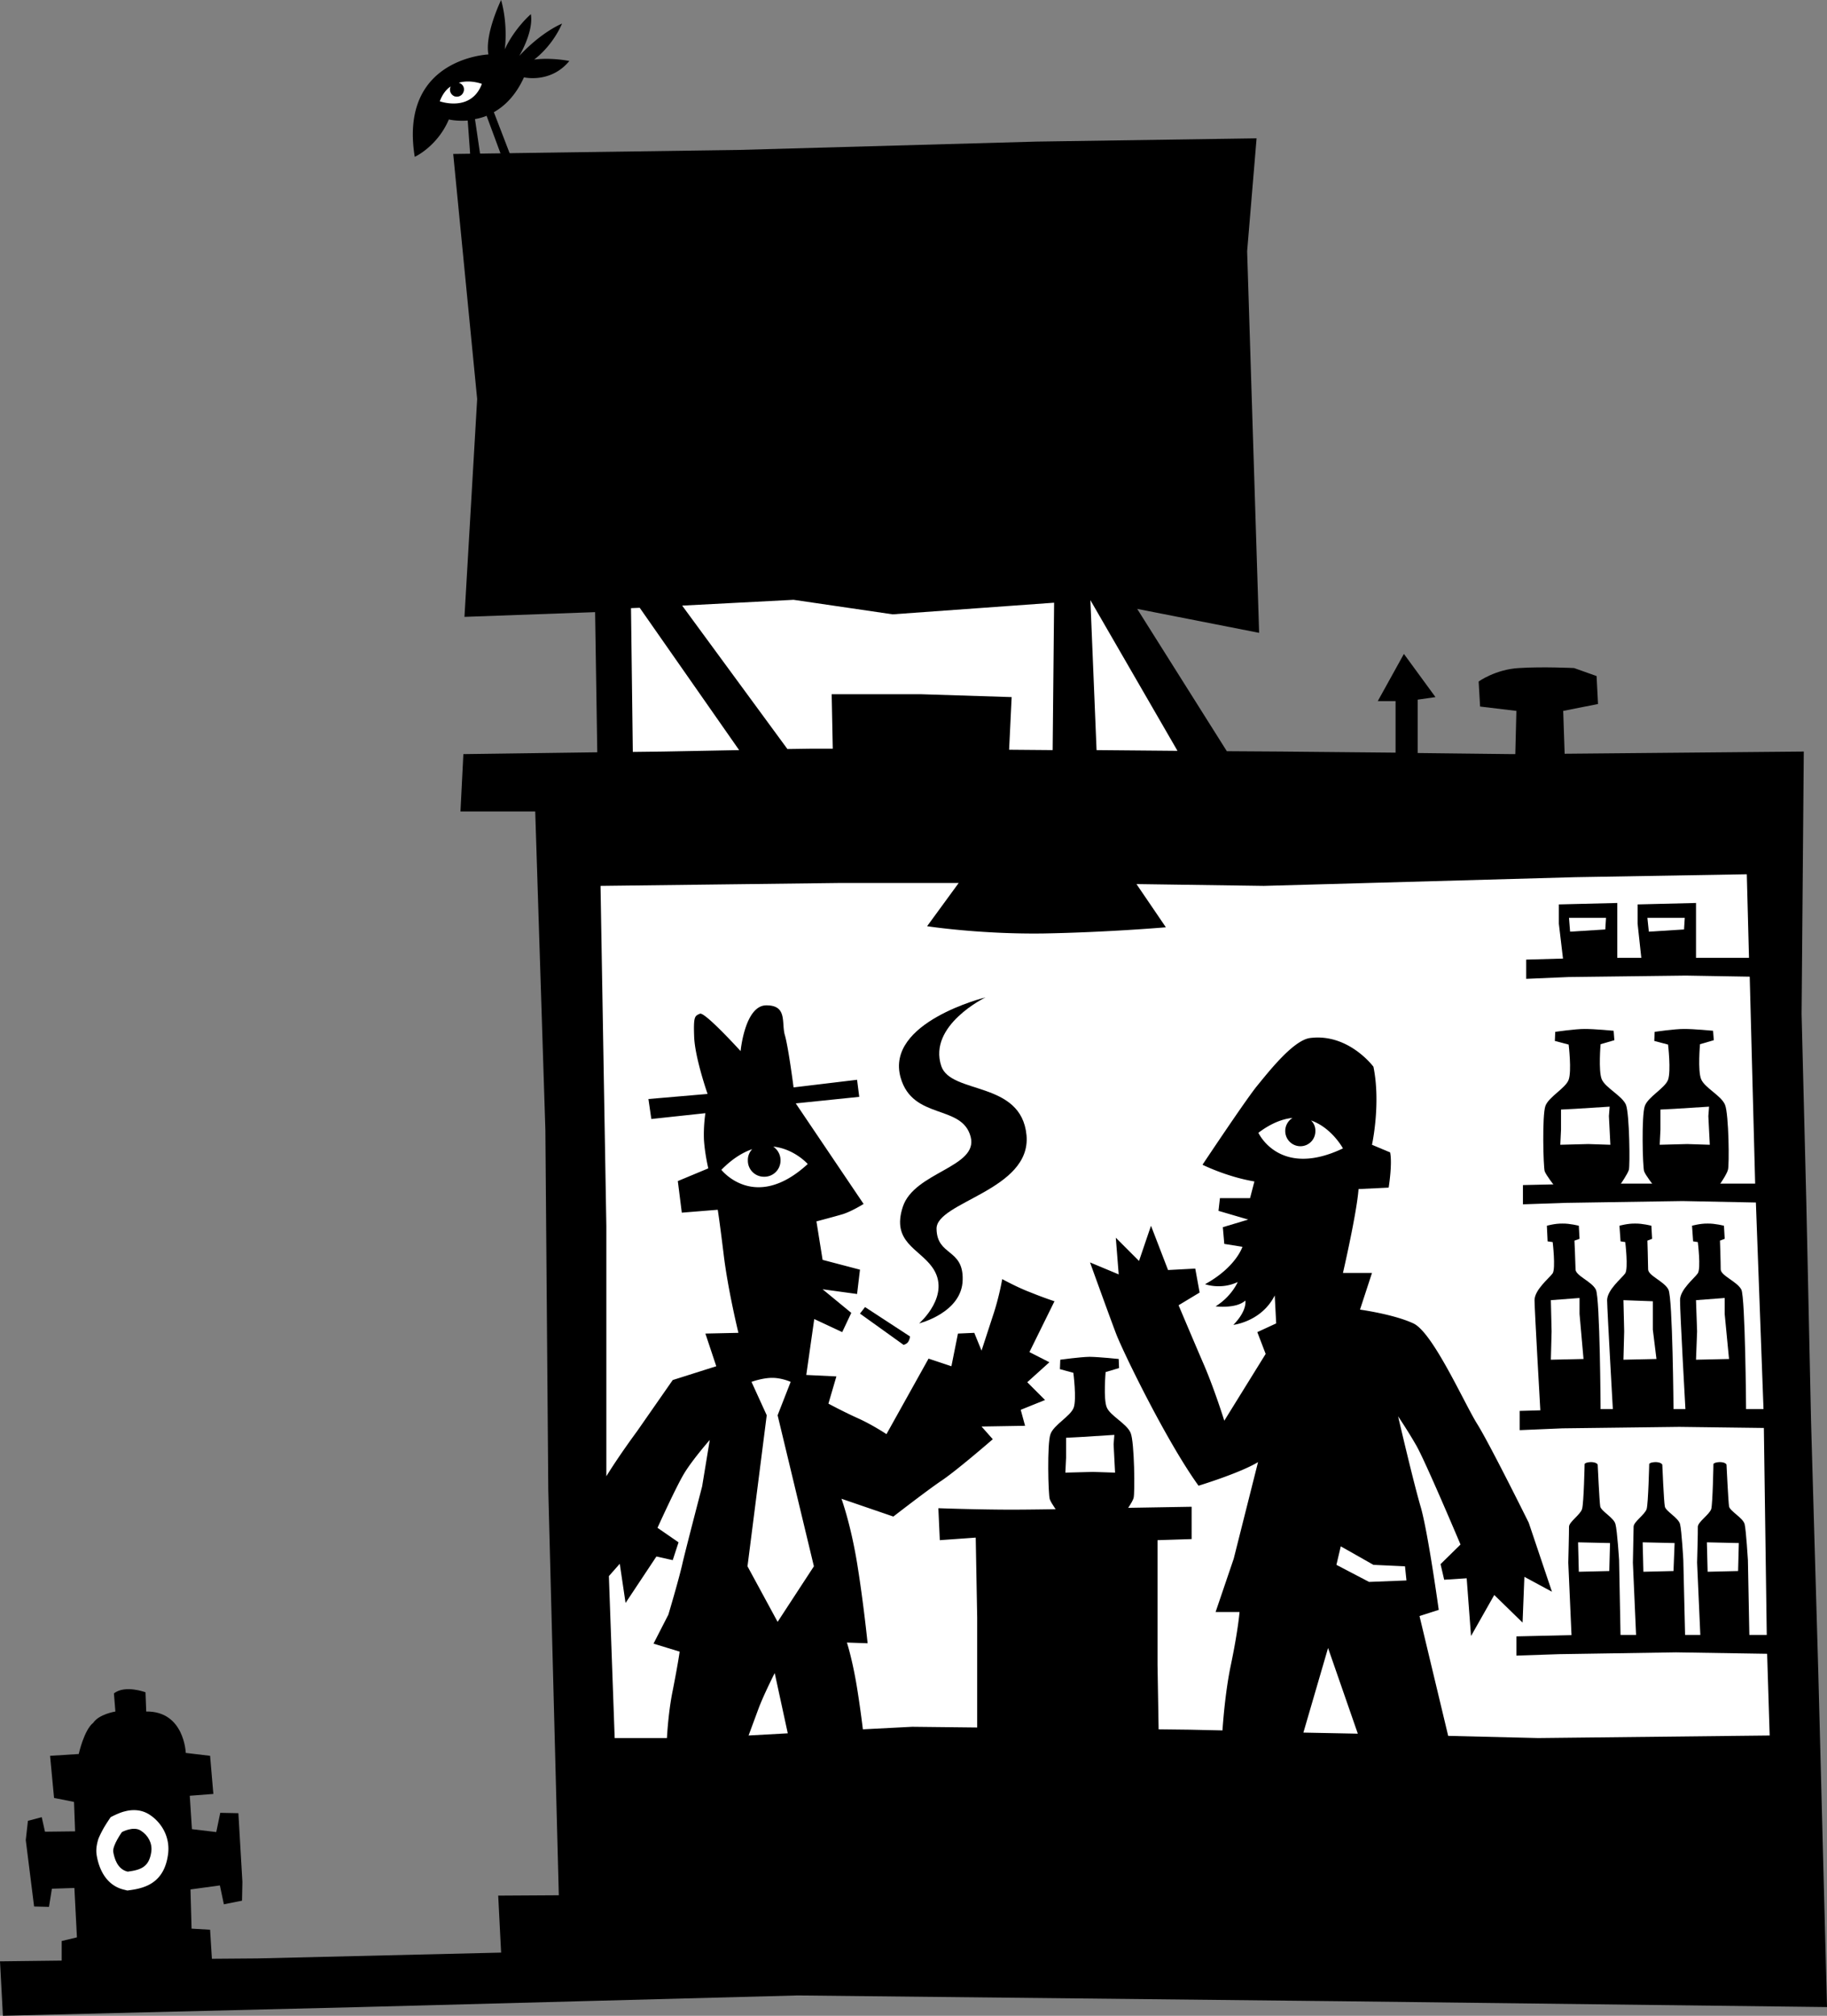 <svg xmlns="http://www.w3.org/2000/svg" width="503.5" height="555.203"><rect width="100%" height="100%" fill="#808080" stroke="none"/><path d="M384.602 207.3v-14.198h-4.903l7.2-13L395.601 192l-4.903.703v14.7l26.102.3h.8l.297-11.902-10-1.2-.398-6.898s4.676-3.355 11.102-3.703c6.472-.422 15.199 0 15.199 0l6.199 2.203.398 7.7-9.597 1.898.398 11.8 65.903-.601-.602 72.3 1.3 51.7 1.302 60.402 2 69.2L503.5 552.8l-133.2-1.598-150.5-1.601L99.3 552.8.8 555.203l-.8-15L17 540v-5.398l4.2-1L20.5 520l-6.2.203-.8 5-4.102-.101L7.102 506.8l.597-5.301 3.801-1 .898 4 8.301-.098-.3-8.101-5.5-1.098-1.098-11.601 7.898-.5s1.465-6.614 4-8.602c1.621-2.395 6.102-3.098 6.102-3.098l-.403-5c3.098-2.422 8.704-.3 8.704-.3l.199 5.3c10.511-.14 10.898 11.399 10.898 11.399l6.7.8.902 10.5-6.5.5.597 9.2 6.704.8 1.097-5.3 5 .101 1.102 18.899-.102 5.199-5 1-1.097-5.2-8.102 1.102.3 10.801 5.098.297.5 8 12.5-.098 67.204-1.601-.801-15.7L154 522l-2.898-111.5-.801-99.2-2.801-87.8h-20.602l.801-15.797 36.903-.5-.602-38.602-36 1.301 3.5-60-6.602-67.5 78.5-1.101L285.602 39l60.698-.9-2.602 31.102L347 174.301l-33.602-6.598 24.704 39.2L353 207l31.602.3"/><path fill="#fff" d="m165.5 244 65.398-.797H264.2l-8.699 11.899s14.512 2.242 32.102 2c17.671-.317 33.699-1.7 33.699-1.7L313.2 243.5l35.102.5 85.8-2.398 47.297-.801.602 23h-43.898l-17.5.5v5.3l11.699-.5 32.3-.398L482.2 269l1.5 57h-46.5l-17.5.402v5.301l11.7-.402 32.3-.5 20.2.402 2.1 56.899h-49.7l-17.5.5v5.3l11.802-.5L462.8 393l23.3.3.797 57h-51.5l-17.5.403V456l11.801-.398 32.2-.5L487 455.5l.7 22.5-63.802.703-24.796-.601-7.903-33 5.301-1.7s-2.875-20.84-4.898-28.101c-2.122-7.172-6.301-25.2-6.301-25.2s2.535 3.715 5 8c2.508 4.348 12.199 27.301 12.199 27.301l-5.5 5.399 1 4.3 6.2-.398 1.198 15.899 6.403-11.301 7.8 7.601.5-12.601 7.598 4.101-6.398-19s-10.742-21.683-14.2-27.199c-3.519-5.605-12.222-25.254-17.601-27.703-5.395-2.523-14.7-3.797-14.7-3.797l3.302-10.101h-8s3.816-16.504 4.296-23.102l8.301-.398s1.055-6.489.403-9.7l-5-2.101s2.488-11.293.398-21.5c0 0-6.883-9.293-17.5-7.899-4.621.645-11.395 9.32-14.5 13.098-3.043 3.68-15.102 21.8-15.102 21.8s6.637 3.325 14.301 4.602L344.5 330h-8.3l-.4 3.5 8.2 2.402-7 2.098.398 4.602 5 .8s-1.73 5.582-10.296 10.301c0 0 4.351 1.602 9-.601 0 0-1.664 3.96-6.102 6.699 0 0 5.668.734 8.2-1.598 0 0 .628 2.684-3.302 6.7 0 0 7.754-.856 11.403-8.102l.398 7.699-5.199 2.402 2.3 6-11.402 18.399s-2.882-9.262-6-16.301c-3.03-7.047-6.597-15.5-6.597-15.5l5.8-3.5-1.203-6.598-7.5.399-4.699-12.2-3.3 9.7-6.399-6.399.8 10.098-7.902-3.297s5.149 14.281 7.204 19.7c2.086 5.35 13.964 29.718 22.699 41.8 0 0 11.422-3.476 16.398-6.5L340 429.301 335 444h6.602s-.395 5.121-2.5 15.102c-1.204 5.91-1.883 12.87-2.204 17.5l-9.097-.2-8.5-.101L319 458.5v-34.297l9.398-.3V415l-23.699.402s-16.387.387-26 .399c-9.558-.012-20.097-.399-20.097-.399l.398 8.801 9.898-.703.403 22v30.3l-17.903-.198-13.597.699c-.469-3.836-1.27-9.676-2-13.7-1.184-6.503-2.403-10.199-2.403-10.199l5.704.2s-1.137-11.274-2.903-22.102c-1.777-10.836-4.3-17.7-4.3-17.7l14.3 4.903s8.903-6.902 13-9.703c4.172-2.715 14.403-11.598 14.403-11.598l-3.102-3.5 12-.199-1.2-4.402 6.7-2.7-4.898-4.898 6.097-5.5-5.5-2.8 6.903-14s-3.004-.977-6.5-2.403c-3.594-1.332-7.903-3.7-7.903-3.7s-.812 4.93-2.597 10.2L270.5 372l-2-4.898-4.5.199-1.8 9-6.302-2.098L244.301 395s-3.774-2.516-7.7-4.297c-3.953-1.765-8.3-4.101-8.3-4.101l2.199-7.5-8.3-.399 2.198-15.402 7.704 3.601 2.5-5.3-7.903-6.5 9.5 1.3.801-6.699L226.7 347l-1.7-10.598s4.695-1.23 7.3-2c2.516-.808 5.7-2.8 5.7-2.8l-18.7-27.7 17.5-1.8-.6-4.7-17.5 2.098s-1.415-11.004-2.4-14.398c-.984-3.305.79-8.227-5.1-8.2-5.927-.027-7.098 12.598-7.098 12.598s-9.86-10.852-11.204-10.297c-1.414.625-1.804.625-1.597 6.297.183 5.75 3.699 15.8 3.699 15.8l-16.3 1.403.8 5.5 14.898-1.601s-.55 3.359-.398 7.3c.242 3.938 1.2 7.899 1.2 7.899l-8.4 3.5 1.098 8.699 9.903-.797s.383 2.164 1.597 12c1.149 9.86 4.102 21.899 4.102 21.899l-9.102.199 3 9-12 3.8-9.898 14.2s-4.781 6.433-8.398 12.3v-68.898L165.5 244M34.398 498.902c-1.636.371-3.898 1.598-3.898 1.598s-1.441 2.066-2.2 3.5a23.955 23.955 0 0 0-1.198 2.5c-.239.828-.723 2.414-.5 4.203.28 1.918 1.523 8.41 7.699 9.797l.8.203.7-.101c4.36-.59 9.437-2.118 10.5-9.801.691-4.946-1.922-8.961-5.102-11-2.656-1.73-5.48-1.258-6.8-.899m267.801-292.3 22.3.199-24-41.5zM217 206.3l6.8-.097h5.7l-.3-15h24.402L278.8 192l-.7 14.5 12 .102.4-40.602-44.5 3.203-27.3-4-30.7 1.598 29 39.5m-42.602.801 8.403-.102 20.898-.398-27.398-39.2-2.403.098.5 39.602"/><path d="M33.602 504.602s3.175-1.739 5.199-.399c2.011 1.27 3.207 3.445 2.898 5.797-.594 4.145-2.719 5.008-6.5 5.5-2.886-.645-3.71-3.762-4-5.5-.191-1.785 2.403-5.398 2.403-5.398"/><path fill="#fff" d="M217.102 477.402 206.3 478l2.699-7.297c1.395-3.773 4.5-9.902 4.5-9.902l3.602 16.601m-9.999-96.8s3.062-1.118 5.699-1.102c2.644-.016 5.097 1.102 5.097 1.102l-3.597 9.199 10 41.601-10 15.301-8.301-15.3 5.3-41.602-4.198-9.2m-8.302-58.398c2.977-3.035 5.833-4.77 8.5-5.703-.788.855-1.241 1.93-1.198 3.102a4.416 4.416 0 0 0 4.5 4.5c2.488.039 4.52-1.989 4.5-4.5.02-1.559-.782-2.942-2-3.801 5.812.62 9.5 4.8 9.5 4.8-14.575 13.387-23.801 1.602-23.801 1.602"/><path d="M253.3 364.5s11.837-2.938 12-12c.24-8.664-7.046-6.496-7.198-14-.243-7.465 26.148-10.617 24.796-25.797-1.406-15.148-20.824-11.168-23.5-19.101-3.707-11.215 12.204-18.899 12.204-18.899s-27.711 6.824-23.403 22.098c3.356 11.781 16.946 7.254 19.301 16.3 2.203 8.426-15.55 9.66-18.7 19.301-3.152 9.664 4.41 11.453 8.098 16.598 5.489 7.637-3.597 15.5-3.597 15.5m-14.903-4.5L237 361.8l12 8.602s.98-.172 1.398-1c.372-.75.403-1.3.403-1.3L238.398 360"/><path fill="#fff" d="m369.5 425.902 9 5.098 8.7.402.402 3.899-10.301.402-9-4.703 1.199-5.098M346.8 312c3.493-2.64 6.65-3.82 9.4-4.098-1.196.766-2.009 2.098-2 3.598a4.184 4.184 0 0 0 4.198 4.203 4.124 4.124 0 0 0 4.102-4.203 3.801 3.801 0 0 0-1.2-2.898c5.731 2 8.802 7.699 8.802 7.699C352.57 324.652 346.8 312 346.8 312m27.4 165.5-15-.297 6.8-23.3Zm-190.4 1.203h-14.402l-1.597-44.601 3-3.399 1.597 10.797 8.5-12.797 4.5 1 1.602-4.902-5.8-4s4.968-10.985 7.3-14.899c2.395-3.964 7.102-9.3 7.102-9.3l-2.102 12.8s-4.379 16.762-5.398 21.098c-.95 4.328-3.903 14.203-3.903 14.203l-4.097 8 7.199 2.2s-.344 2.773-1.903 10.699c-.918 4.445-1.394 9.57-1.597 13.101"/><path d="m138.102 42.703-4-10.8a15.31 15.31 0 0 1-3.204.898l1.5 10.199-2.796-.098-.704-9.699c-3.066.227-5.199-.3-5.199-.3-3.191 7.476-9.398 10.3-9.398 10.3C109.879 15.977 134.6 15 134.6 15c-1.054-5.629 3.5-15 3.5-15 1.993 7.164 1 13.602 1 13.602 2.77-5.934 7.2-9.7 7.2-9.7.812 4.867-3.2 11.5-3.2 11.5C149.419 8.63 154.899 6.5 154.899 6.5c-2.91 6.582-7.699 9.902-7.699 9.902 5.008-.605 9.7.399 9.7.399-5.153 6.25-12.5 4.5-12.5 4.5-2.25 4.949-5.274 7.89-8.297 9.601l4.5 11.7-2.5.101"/><path fill="#fff" d="M121.2 27.902s8.64 3.125 11.6-4.8c0 0-3.234-1.247-6.402-.301.082-.016.192.02.301.101a1.847 1.847 0 0 1 1 2.5 1.934 1.934 0 0 1-2.5 1.098c-1.02-.465-1.484-1.61-1-2.7-1.195.81-2.254 2.102-3 4.102"/><path d="m430.8 264.5-1.198-10.098v-5.3l16.097-.399v16l-14.898-.203M291.8 416.902s-2.105-2.8-2.5-4c-.41-1.164-.765-15.343.2-17.902.895-2.563 5.527-4.926 6.398-7.297.848-2.355-.097-9.601-.097-9.601l-3.7-1 .098-2.602s5.492-.758 8.102-.797c2.707.04 8 .598 8 .598l.097 2.5-3.699 1.101s-.66 7.364.301 9.7c.91 2.332 5.613 4.543 6.602 7.101 1.039 2.504 1.195 16.703.796 17.899-.32 1.195-2.398 4-2.398 4l-18.2.3M455.7 326.5s-2.192-2.75-2.598-3.898c-.403-1.22-.758-15.399.199-18 .902-2.52 5.535-4.883 6.398-7.2.86-2.41 0-9.699 0-9.699l-3.8-1 .101-2.5s5.5-.816 8.102-.8c2.714-.016 8 .5 8 .5l.199 2.597-3.801 1.102s-.648 7.312.3 9.601c.923 2.379 5.622 4.59 6.598 7.098 1.051 2.554 1.207 16.754.801 17.902-.308 1.238-2.3 4.098-2.3 4.098l-18.2.199m-27.399 0s-2.171-2.75-2.6-3.898c-.376-1.22-.731-15.399.198-18 .93-2.52 5.563-4.883 6.403-7.2.879-2.41 0-9.699 0-9.699l-3.801-1 .102-2.5s5.523-.816 8.097-.8c2.742-.016 8 .5 8 .5l.2 2.597-3.797 1.102s-.625 7.312.296 9.601c.946 2.379 5.649 4.59 6.704 7.098.972 2.554 1.128 16.754.796 17.902-.382 1.238-2.398 4.098-2.398 4.098l-18.2.199m24.098-62-1.097-10.098v-5.3l16.097-.399v16l-15-.203m-27.898 124s-1.574-27.426-1.602-30.398c.028-2.899 4.051-6.059 5-7.399.86-1.367 0-8.601 0-8.601l-1.398-.2-.2-4.3s2.231-.645 4.302-.602c1.992-.043 4.5.602 4.5.602l.199 3.601-1.403.5s.278 6.05.301 7.899c-.023 1.765 4.492 3.343 5.602 5.601 1.144 2.258 1.3 33.098 1.3 33.098l-8.5.699-8.101-.5m40 0s-1.54-27.426-1.5-30.398c-.04-2.899 3.984-6.059 4.898-7.399.895-1.367 0-8.601 0-8.601l-1.296-.2-.301-4.3s2.265-.645 4.3-.602c2.028-.043 4.5.602 4.5.602l.2 3.601-1.301.5s.21 6.05.2 7.899c.01 1.765 4.527 3.343 5.698 5.601 1.082 2.258 1.301 33.098 1.301 33.098l-8.597.699-8.102-.5m-20 0s-1.559-27.426-1.602-30.398c.043-2.899 4.07-6.059 5-7.399.875-1.367 0-8.601 0-8.601l-1.296-.2-.301-4.3s2.25-.645 4.3-.602c2.012-.043 4.5.602 4.5.602l.2 3.601-1.301.5s.191 6.05.2 7.899c-.009 1.765 4.507 3.343 5.6 5.601 1.165 2.258 1.4 33.098 1.4 33.098l-8.598.699-8.102-.5m-11.398 62.203-.903-20.3s.223-8.544.2-9.903c.023-1.348 3.18-3.344 3.601-4.898.484-1.606.7-12.399.7-12.399s.234-.457 1.8-.5c1.594.043 1.8.7 1.8.7s.473 10.179.7 11.5c.223 1.316 3.797 3.12 4.2 4.898.491 1.793 1 9.902 1 9.902l.402 21-7.403.399-6.097-.399m17.796 0-.898-20.3s.18-8.544.2-9.903c-.02-1.348 3.14-3.344 3.6-4.898.442-1.606.7-12.399.7-12.399s.195-.457 1.8-.5c1.555.043 1.802.7 1.802.7s.43 10.179.699 11.5c.183 1.316 3.758 3.12 4.199 4.898.453 1.793.898 9.902.898 9.902l.5 21-7.398.399-6.102-.399m17.704 0-.903-20.3s.242-8.544.2-9.903c.042-1.348 3.203-3.344 3.703-4.898.402-1.606.597-12.399.597-12.399s.254-.457 1.801-.5c1.613.043 1.8.7 1.8.7s.493 10.179.7 11.5c.242 1.316 3.82 3.12 4.3 4.898.41 1.793.9 9.902.9 9.902l.402 21-7.403.399-6.097-.399"/><path fill="#fff" d="m432.398 252.8.301 3.802 9.7-.602.203-3.2h-10.204m21.602 0 .398 3.802 9.704-.602.199-3.2H454m-23.8 52.802v5.5l-.2 4.199 7.7-.2 6.1.2-.402-7.899.204-2.601-9.5.601-3.903.2m27.403 0v5.5l-.204 4.199 7.602-.2 6.2.2-.4-7.899.2-2.601-9.5.601-3.898.2m-30.204 52.5.204 8.601-.204 7.797 9-.2-1.097-12.398V357.5l-7.903.602m40 0 .301 8.601-.3 7.797 9.101-.2-1.2-12.398V357.5l-7.902.602m-20 0 .204 8.601-.204 7.797 9.102-.2-1-8.097v-7.8l-8.102-.301m-12.5 66.698.204 8.102 8.398-.199.2-7.703-8.802-.2m17.802 0 .198 8.102 8.301-.199.301-7.703-8.8-.2m17.698 0 .204 8.102 8.398-.199.2-7.703-8.802-.2M293.8 396v5.5l-.198 4.102 7.597-.2 6.102.2-.403-7.801.204-2.598-9.403.598-3.898.199"/></svg>
